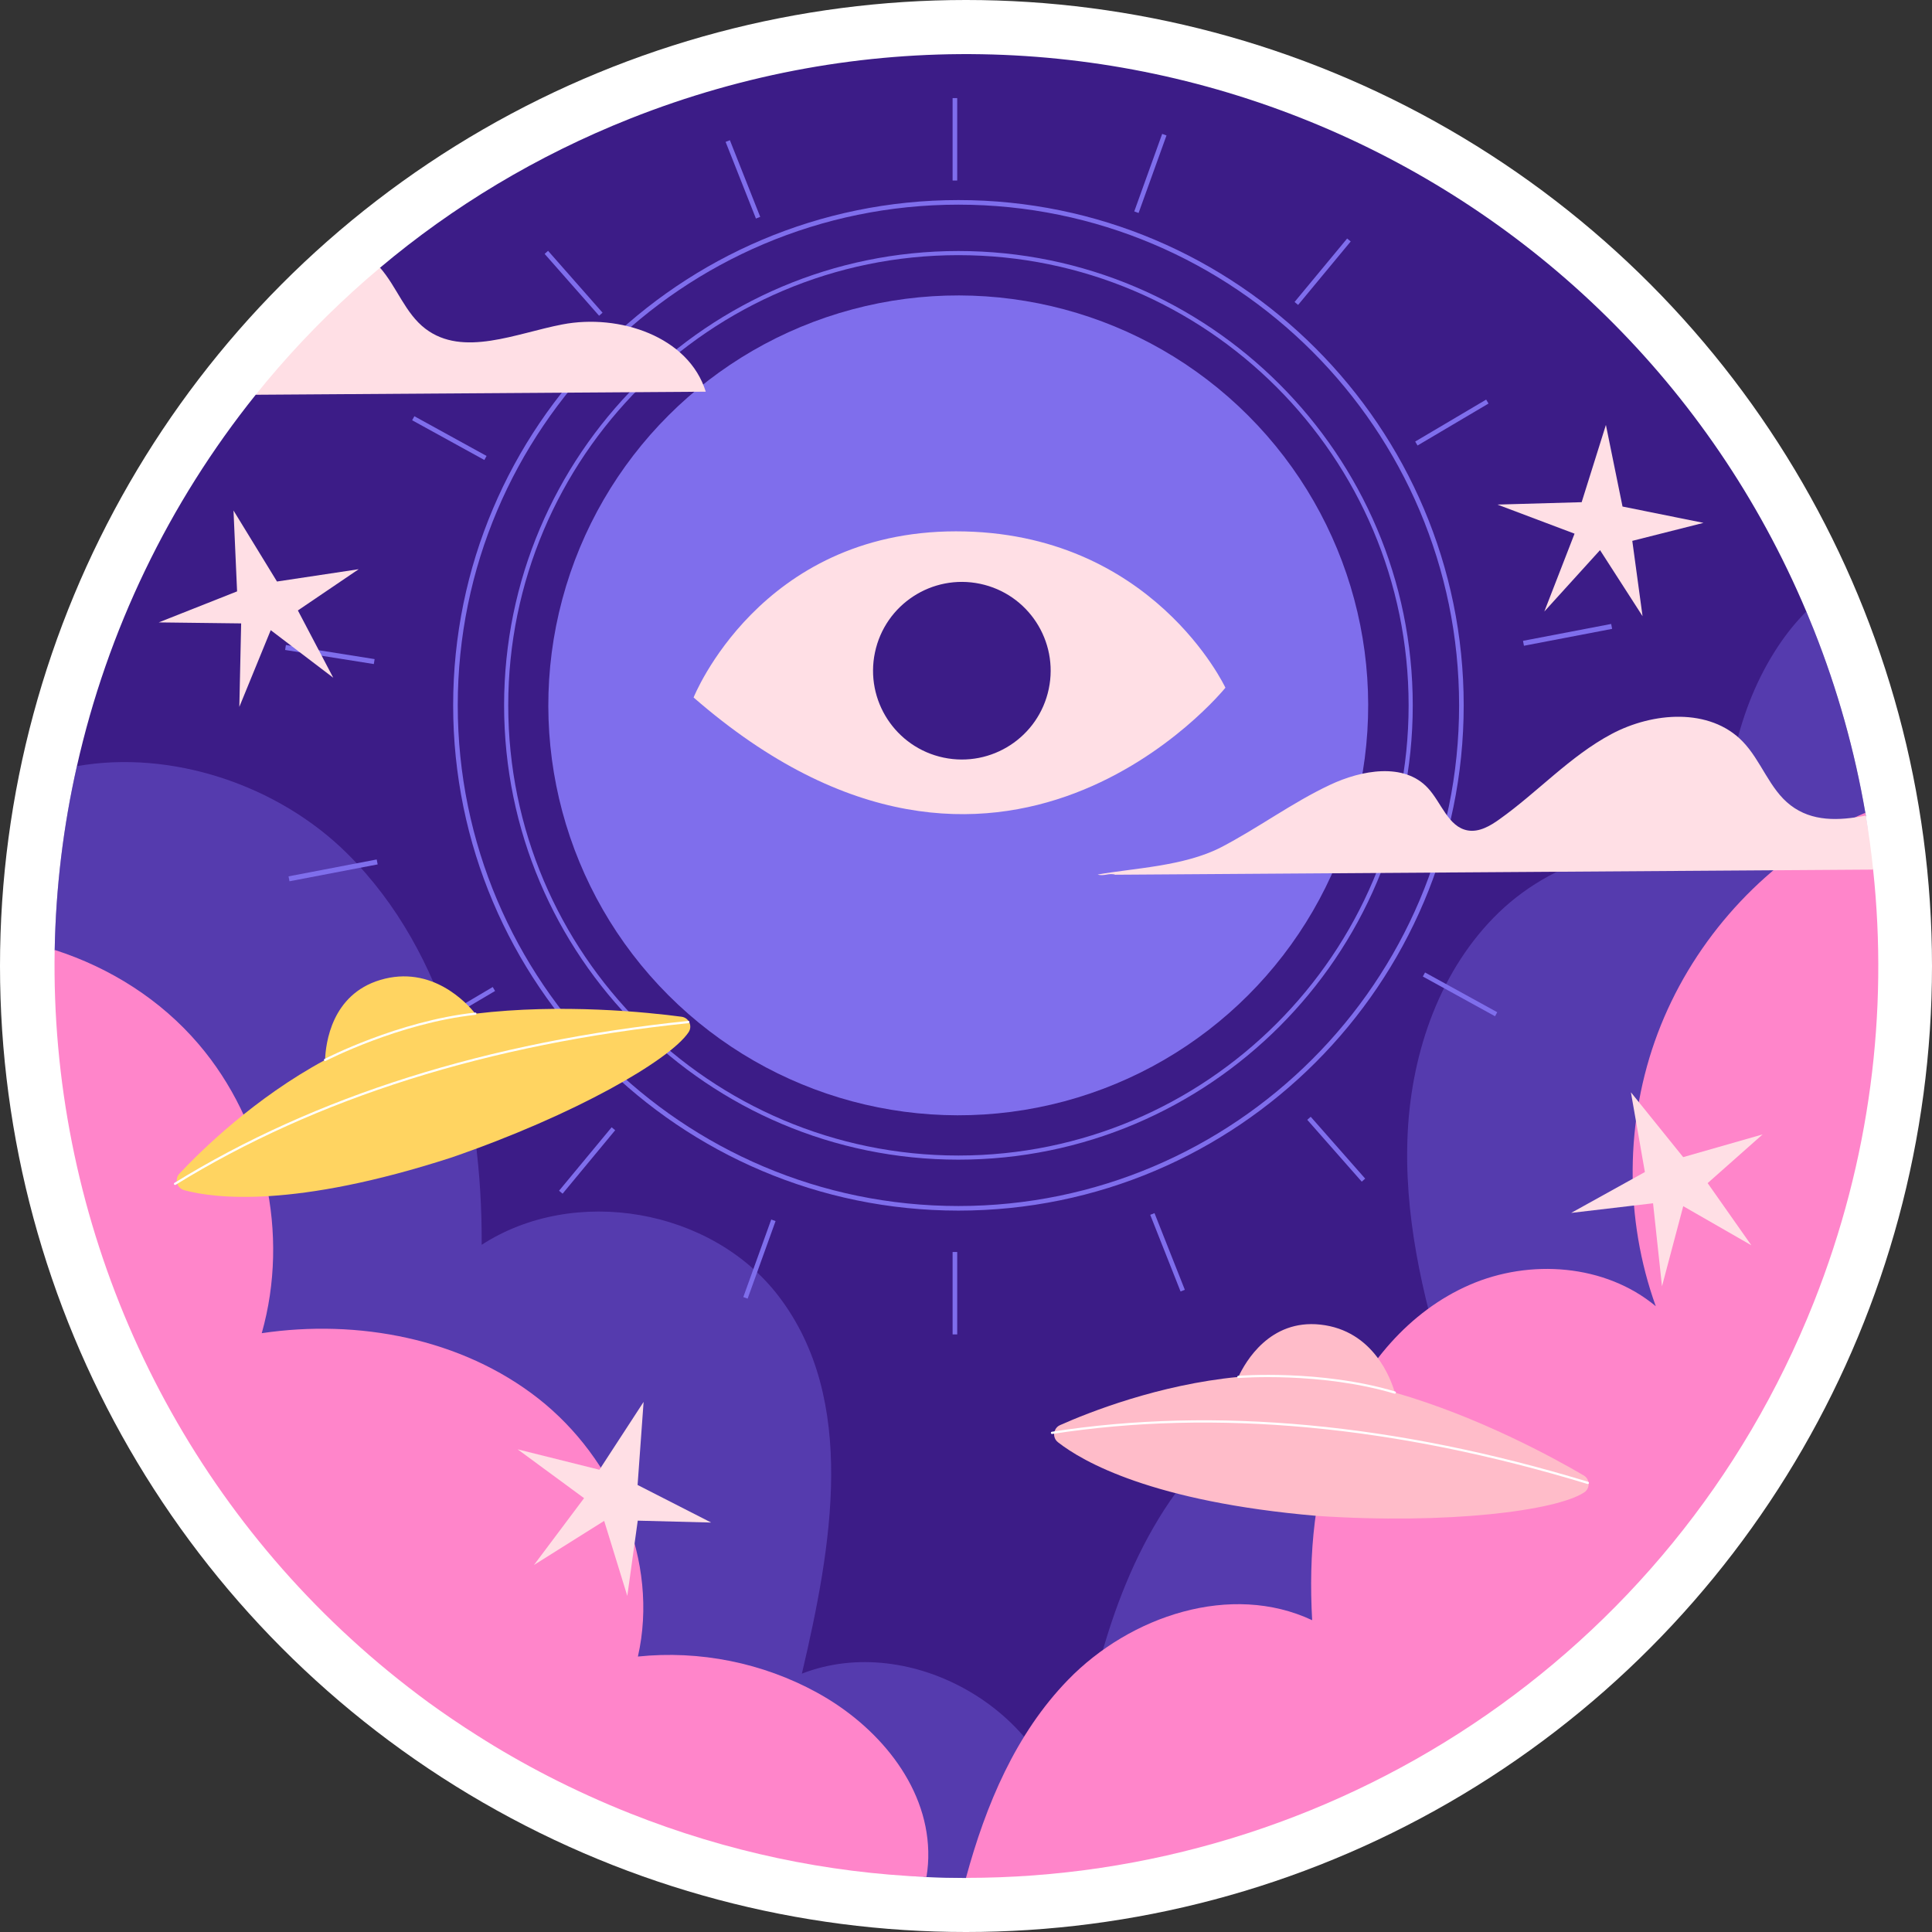 <?xml version="1.0" encoding="UTF-8"?>
<!-- Generator: Adobe Illustrator 25.2.3, SVG Export Plug-In . SVG Version: 6.00 Build 0)  -->
<svg xmlns="http://www.w3.org/2000/svg" xmlns:xlink="http://www.w3.org/1999/xlink" version="1.1" id="Capa_1" x="0px" y="0px" viewBox="0 0 512 512" style="enable-background:new 0 0 512 512;" xml:space="preserve" width="512" height="512">
<rect x="0" y="0" width="512" height="512" fill="#333333" stroke="none"/>
<g>
	<g>
		<circle style="fill:#FFFFFF;" cx="256" cy="256" r="256"/>
	</g>
	<g>
		<g>
			<path style="fill:#3C1C87;" d="M429.916,413.173c-25.784,34.243-173.925,84.51-173.925,84.51     c-3.498-0.003-6.989-0.082-10.47-0.237c-65.192-12.867-123.566-57.788-124.211-58.552     c-17.181-19.834-57.594-48.753-67.846-74.537c-2.963-7.527-39.015-110.072-38.969-112.618     c0.297-16.489,2.285-32.799,5.886-48.696c8.077-35.892,24.279-69.634,47.386-98.429l25.403-14.338l7.55-19.332     c19.308-16.249,41.508-29.679,66.241-39.5c122.421-48.581,260.804,9.845,311.727,130.593c0.669,1.601,1.338,3.226,1.983,4.851     c6.355,15.98,10.855,32.215,13.66,48.5c0.043,0.25,0.086,0.5,0.128,0.75C494.46,216.138,466.334,364.831,429.916,413.173z"/>
		</g>
		<g style="opacity:0.38;">
			<path style="fill:#7F6EEC;" d="M441.744,394.536l-95.306,76.938l-90.447,26.21c-3.498-0.003-6.989-0.082-10.47-0.237     c-62.633-2.784-161.903-80.326-163.576-82.19c-0.645-0.741-67.496-160.971-67.451-163.517     c0.297-16.489,2.285-32.799,5.886-48.696c24.948-4.421,53.265,4.875,71.713,23.227c26.573,26.477,35.749,66.121,35.558,103.614     c24.565-15.915,60.936-9.63,78.714,13.645c20.981,27.481,14.051,66.336,6.141,100.006c28.819-11.231,65.38,9.845,70.088,40.409     c4.827-29.106,10.012-59.119,25.999-83.948c15.987-24.804,45.809-43.181,74.58-36.585c-6.356-20.551-11.207-41.938-10.108-63.421     c1.099-21.507,8.698-43.3,24.207-58.235c15.509-14.911,39.644-21.602,59.526-13.406c-0.263-19.906,3.393-40.456,14.409-57.064     c2.175-3.298,4.684-6.404,7.48-9.248c0.669,1.601,1.338,3.226,1.983,4.851c6.34,15.972,10.857,32.216,13.651,48.502     C505.745,281.975,441.744,394.536,441.744,394.536z"/>
		</g>
		<g>
			<g>
				<path style="fill:#FF85CA;" d="M245.523,497.411c-26.224-1.097-52.709-6.591-78.497-16.822      c-7.508-2.979-14.777-6.299-21.803-9.909c-6.488-3.345-12.773-6.944-18.823-10.809c-4.379-2.766-8.651-5.669-12.805-8.679      c-7.248-5.318-14.16-10.965-20.696-16.977C41.963,387.58,13.277,320.824,14.487,251.739      c14.684,4.72,28.091,13.175,38.162,24.986c17.671,20.713,24.145,50.403,16.716,76.583c25.513-3.787,52.947,1.39,73.271,17.294      c20.293,15.917,32.121,43.258,26.415,68.4c16.307-1.706,33.095,1.663,47.45,9.543c15.76,8.617,29.089,24.137,29.5,42.09      C246.061,492.945,245.889,495.191,245.523,497.411z"/>
			</g>
			<g>
				<path style="fill:#FF85CA;" d="M480.679,345.112c-37.609,94.802-128.533,152.591-224.688,152.544      c5.261-19.353,13.164-38.173,27.035-52.465c16.49-17.007,43.258-25.9,64.711-15.821c-0.986-17.41,0.535-35.239,7.1-51.401      c6.579-16.131,18.609-30.512,34.604-37.457c15.982-6.977,35.963-5.502,49.356,5.646c-8.346-23.158-8.163-49.281,0.505-72.296      c8.676-23.037,25.775-42.81,47.308-54.706c2.499-1.374,5.051-2.624,7.688-3.763c0.043,0.25,0.085,0.5,0.127,0.75l-0.602,8.825      l2.572,5.484C500.442,268.178,495.641,307.4,480.679,345.112z"/>
			</g>
		</g>
		<g>
			<g>
				
					<rect x="403.564" y="167.748" transform="matrix(0.982 -0.188 0.188 0.982 -24.225 80.967)" style="fill:#7F6EEC;" width="23.795" height="1.33"/>
			</g>
			<g>
				
					<rect x="76.321" y="230.075" transform="matrix(0.982 -0.188 0.188 0.982 -41.738 20.657)" style="fill:#7F6EEC;" width="23.795" height="1.33"/>
			</g>
		</g>
		<g>
			<g>
				
					<rect x="415.678" y="213.796" transform="matrix(0.157 -0.988 0.988 0.157 128.151 601.492)" style="fill:#7F6EEC;" width="1.328" height="23.795"/>
			</g>
			<g>
				
					<rect x="86.675" y="161.563" transform="matrix(0.157 -0.988 0.988 0.157 -97.672 232.516)" style="fill:#7F6EEC;" width="1.328" height="23.794"/>
			</g>
		</g>
		<g>
			<g>
				
					<ellipse transform="matrix(0.707 -0.707 0.707 0.707 -57.78 234.349)" style="fill:#7F6EEC;" cx="253.994" cy="186.921" rx="108.651" ry="108.651"/>
			</g>
			<g>
				<path style="fill:#7F6EEC;" d="M253.994,307.323c-66.389,0-120.401-54.012-120.401-120.401      c0-66.389,54.012-120.401,120.401-120.401s120.401,54.012,120.401,120.401C374.395,253.311,320.383,307.323,253.994,307.323z       M253.994,67.618c-65.785,0-119.304,53.519-119.304,119.304c0,65.785,53.519,119.304,119.304,119.304      s119.304-53.519,119.304-119.304C373.298,121.137,319.779,67.618,253.994,67.618z"/>
			</g>
			<g>
				<path style="fill:#7F6EEC;" d="M253.994,320.825c-73.835,0-133.904-60.067-133.904-133.903      c0-73.836,60.07-133.903,133.904-133.903s133.903,60.067,133.903,133.903C387.897,260.757,327.829,320.825,253.994,320.825z       M253.994,54.237c-73.163,0-132.684,59.524-132.684,132.685c0,73.161,59.521,132.685,132.684,132.685      c73.161,0,132.683-59.524,132.683-132.685C386.677,113.76,327.155,54.237,253.994,54.237z"/>
			</g>
			<g>
				<g>
					<path style="fill:#FFDFE5;" d="M183.81,184.841c0,0,17.512-44.031,69.549-44.031c52.037,0,71.389,41.444,71.389,41.444       S265.367,255.891,183.81,184.841z"/>
				</g>
				<g>
					
						<ellipse transform="matrix(0.206 -0.979 0.979 0.206 28.384 390.515)" style="fill:#3C1C87;" cx="254.741" cy="177.774" rx="23.523" ry="23.522"/>
				</g>
			</g>
			<g>
				<g>
					<rect x="252.45" y="25.997" style="fill:#7F6EEC;" width="1.22" height="21.843"/>
				</g>
				<g>
					<rect x="252.45" y="331.79" style="fill:#7F6EEC;" width="1.22" height="21.84"/>
				</g>
			</g>
			<g>
				<g>
					<polygon style="fill:#7F6EEC;" points="301.736,56.444 300.588,56.029 307.988,35.479 309.136,35.894      "/>
				</g>
				<g>
					<polygon style="fill:#7F6EEC;" points="198.132,344.152 196.984,343.736 204.385,323.184 205.533,323.599      "/>
				</g>
			</g>
			<g>
				<g>
					
						<rect x="339.615" y="71.412" transform="matrix(0.638 -0.77 0.77 0.638 71.411 295.969)" style="fill:#7F6EEC;" width="21.843" height="1.222"/>
				</g>
				<g>
					
						<rect x="144.663" y="306.998" transform="matrix(0.638 -0.77 0.77 0.638 -180.531 231.086)" style="fill:#7F6EEC;" width="21.842" height="1.221"/>
				</g>
			</g>
			<g>
				<g>
					
						<rect x="373.76" y="111.404" transform="matrix(0.861 -0.509 0.509 0.861 -3.47 211.339)" style="fill:#7F6EEC;" width="21.843" height="1.22"/>
				</g>
				<g>
					
						<rect x="110.519" y="267.007" transform="matrix(0.861 -0.509 0.509 0.861 -119.29 99.047)" style="fill:#7F6EEC;" width="21.842" height="1.22"/>
				</g>
			</g>
			<g>
				<g>
					
						<rect x="386.402" y="252.61" transform="matrix(0.482 -0.876 0.876 0.482 -30.467 475.518)" style="fill:#7F6EEC;" width="1.22" height="21.842"/>
				</g>
				<g>
					
						<rect x="118.5" y="105.178" transform="matrix(0.482 -0.876 0.876 0.482 -40.028 164.484)" style="fill:#7F6EEC;" width="1.22" height="21.841"/>
				</g>
			</g>
			<g>
				<g>
					<polygon style="fill:#7F6EEC;" points="360.874,313.154 346.438,296.763 347.353,295.955 361.789,312.347      "/>
				</g>
				<g>
					<polygon style="fill:#7F6EEC;" points="158.768,83.675 144.332,67.282 145.247,66.474 159.683,82.868      "/>
				</g>
			</g>
			<g>
				<g>
					
						<rect x="308.652" y="321.085" transform="matrix(0.93 -0.368 0.368 0.93 -100.385 136.915)" style="fill:#7F6EEC;" width="1.219" height="21.843"/>
				</g>
				<g>
					
						<rect x="196.249" y="36.703" transform="matrix(0.93 -0.368 0.368 0.93 -3.724 75.691)" style="fill:#7F6EEC;" width="1.219" height="21.841"/>
				</g>
			</g>
		</g>
		<g>
			<g>
				<g>
					<path style="fill:#FFBCC9;" d="M419.709,391.009c-7.745-4.545-27.921-15.63-50.067-21.961       c-0.951-3.362-5.566-16.488-19.758-18.018c-13.357-1.438-19.804,9.786-21.706,13.868c-21.173,2.041-39.701,9.415-47.262,12.777       c-0.58,0.255-0.997,0.673-1.252,1.183c-0.58,1.067-0.371,2.504,0.696,3.34c6.563,5.148,25.069,15.792,68.643,19.526       c34.739,2.319,63.379-1.368,70.776-6.192c0.881-0.557,1.276-1.484,1.229-2.388       C420.961,392.307,420.521,391.496,419.709,391.009z"/>
				</g>
			</g>
			<g>
				<path style="fill:#FFFFFF;" d="M369.641,369.345c-0.028,0-0.057-0.005-0.085-0.012c-19.597-5.853-41.139-4.156-41.354-4.138      c-0.152,0.026-0.309-0.112-0.322-0.273c-0.014-0.166,0.108-0.31,0.273-0.324c0.215-0.014,21.866-1.725,41.573,4.161      c0.159,0.049,0.249,0.215,0.201,0.373C369.889,369.262,369.77,369.345,369.641,369.345z"/>
			</g>
			<g>
				<path style="fill:#FFFFFF;" d="M420.797,393.284c-0.029,0-0.058-0.005-0.087-0.014c-50.948-15.502-98.678-19.962-141.866-13.255      c-0.155,0.058-0.315-0.084-0.341-0.247c-0.026-0.163,0.086-0.317,0.25-0.341c43.276-6.725,91.095-2.257,142.131,13.274      c0.158,0.047,0.246,0.215,0.198,0.371C421.043,393.2,420.925,393.284,420.797,393.284z"/>
			</g>
		</g>
		<g>
			<g>
				<g>
					<path style="fill:#FFD461;" d="M180.637,269.449c-8.902-1.183-31.798-3.571-54.666-0.811       c-2.181-2.73-11.528-13.036-25.202-8.939c-12.869,3.858-14.455,16.704-14.623,21.204c-18.722,10.097-32.937,24.084-38.6,30.116       c-0.435,0.46-0.658,1.007-0.695,1.576c-0.12,1.208,0.63,2.452,1.937,2.808c8.046,2.198,29.232,4.827,70.841-8.641       c32.916-11.343,57.881-25.855,62.827-33.172c0.596-0.855,0.6-1.862,0.206-2.678       C182.296,270.16,181.575,269.583,180.637,269.449z"/>
				</g>
			</g>
			<g>
				<path style="fill:#FFFFFF;" d="M86.146,281.2c-0.107,0-0.211-0.058-0.265-0.161c-0.076-0.145-0.02-0.327,0.127-0.401      c0.192-0.103,19.483-10.074,39.931-12.296c0.176-0.033,0.31,0.1,0.33,0.264c0.018,0.163-0.101,0.313-0.265,0.329      c-20.333,2.21-39.528,12.133-39.721,12.23C86.24,281.188,86.193,281.2,86.146,281.2z"/>
			</g>
			<g>
				<path style="fill:#FFFFFF;" d="M46.389,314.025c-0.1,0-0.197-0.051-0.254-0.142c-0.086-0.14-0.043-0.324,0.098-0.411      c37.274-22.988,83.079-37.429,136.145-42.918c0.17-0.044,0.31,0.103,0.328,0.266c0.016,0.163-0.103,0.31-0.267,0.327      c-52.974,5.482-98.695,19.892-135.893,42.834C46.498,314.011,46.443,314.025,46.389,314.025z"/>
			</g>
		</g>
		<g>
			<g>
				<polygon style="fill:#FFDFE5;" points="419.155,133.084 425.581,112.611 429.985,134.238 451.447,138.567 432.575,143.334       435.292,163.291 424.025,145.789 409.262,162.059 417.272,141.428 396.831,133.719     "/>
			</g>
			<g>
				<polygon style="fill:#FFDFE5;" points="435.912,310.605 432.209,289.47 446.061,306.653 467.111,300.631 452.542,313.54       464.128,330.015 446.077,319.65 440.445,340.885 438.075,318.881 416.378,321.431     "/>
			</g>
			<g>
				<polygon style="fill:#FFDFE5;" points="158.85,389.5 170.561,371.519 168.967,393.533 188.467,403.489 169.008,402.99       166.241,422.94 160.113,403.048 141.509,414.733 154.786,397.027 137.182,384.09     "/>
			</g>
			<g>
				<polygon style="fill:#FFDFE5;" points="62.83,156.722 61.88,135.286 73.403,154.109 95.054,150.849 78.943,161.775       88.312,179.604 71.746,167.001 63.426,187.334 63.909,165.208 42.064,164.942     "/>
			</g>
		</g>
		<g>
			<path style="fill:#FFDFE5;" d="M496.395,230.452l-200.824,1.362c-1.625-0.55-3.059,0.478-4.684-0.048     c9.152-1.673,22.821-2.127,32.69-7.217c9.845-5.114,18.806-11.805,28.843-16.536c8.411-3.967,19.667-5.998,25.975,0.812     c3.608,3.871,5.377,10.347,10.61,11.255c2.987,0.502,5.902-1.195,8.364-2.963c10.156-7.217,18.687-16.727,29.679-22.582     c10.968-5.855,26.023-7.002,34.721,1.912c4.97,5.09,7.121,12.665,12.761,16.966c5.687,4.349,12.689,4.134,19.93,2.724     C495.248,220.917,495.917,225.697,496.395,230.452z"/>
		</g>
		<g>
			<path style="fill:#FFDFE5;" d="M187.034,103.802l-119.266,0.812c7.814-9.75,16.441-18.902,25.784-27.409     c2.342-2.127,4.732-4.23,7.169-6.261c4.445,5.066,6.643,12.091,12.02,16.178c9.989,7.599,23.968,1.219,36.298-1.147     C164.093,83.084,182.494,89.153,187.034,103.802z"/>
		</g>
	</g>
</g>















</svg>
